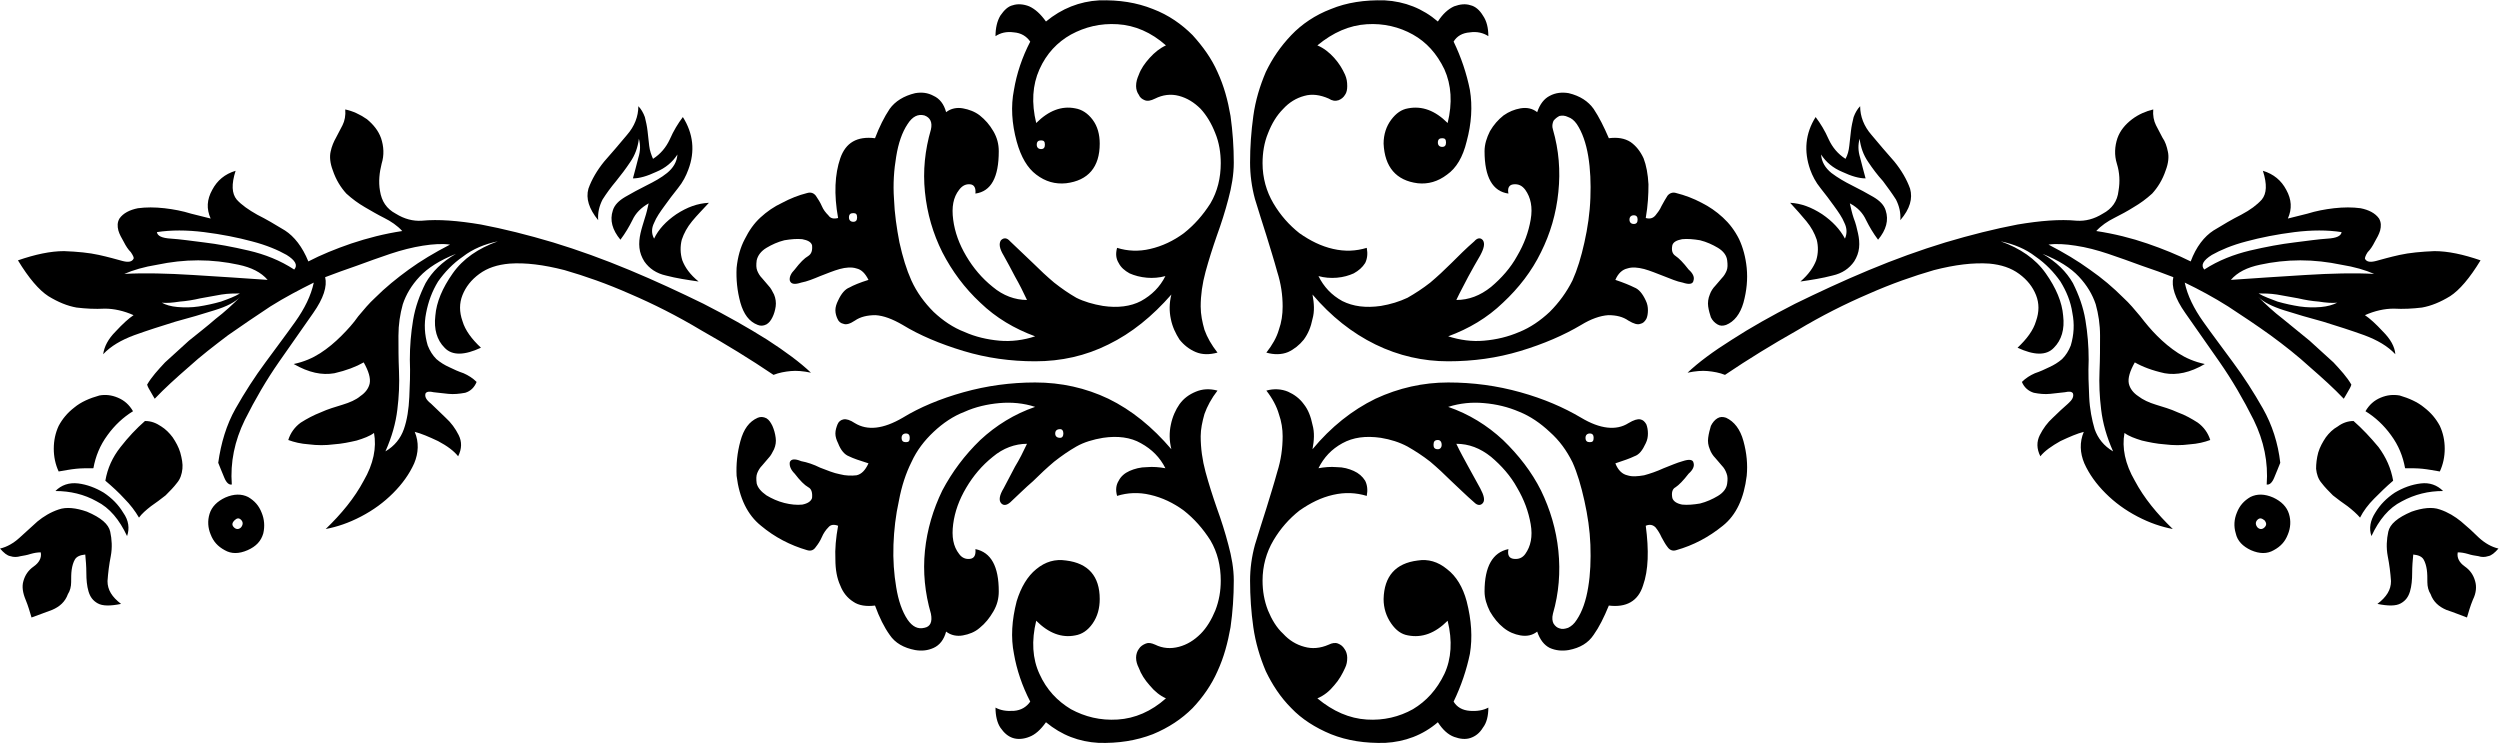 <?xml version="1.0" encoding="UTF-8" standalone="no"?>
<!DOCTYPE svg PUBLIC "-//W3C//DTD SVG 1.1//EN" "http://www.w3.org/Graphics/SVG/1.1/DTD/svg11.dtd">
<svg width="100%" height="100%" viewBox="0 0 806 240" version="1.1" xmlns="http://www.w3.org/2000/svg" xmlns:xlink="http://www.w3.org/1999/xlink" xml:space="preserve" xmlns:serif="http://www.serif.com/" style="fill-rule:evenodd;clip-rule:evenodd;stroke-linejoin:round;stroke-miterlimit:2;">
    <g transform="matrix(1,0,0,1,-187.05,-1155.01)">
        <g transform="matrix(4.167,0,0,4.167,0,0)">
            <path d="M124.976,308.661C123.38,309.208 121.952,310.089 120.734,311.223C119.517,312.399 118.551,313.7 117.795,315.128C117.081,316.598 116.619,318.152 116.451,319.79C116.283,321.427 116.451,323.065 116.913,324.661C117.039,325.291 116.871,325.669 116.409,325.753C115.905,325.879 115.485,325.669 115.107,325.123C114.687,324.493 114.394,323.653 114.226,322.604C114.057,321.596 113.973,320.504 114.015,319.328C114.057,318.194 114.184,317.061 114.436,315.926C114.645,314.792 114.981,313.785 115.401,312.945C115.821,312.021 116.409,311.265 117.123,310.593C117.837,309.921 118.635,309.375 119.517,309.04C120.356,308.661 121.281,308.452 122.205,308.368C123.128,308.284 124.094,308.368 124.976,308.661ZM115.275,311.055C115.275,311.307 115.191,311.391 114.981,311.391C114.771,311.391 114.645,311.307 114.645,311.055C114.645,310.845 114.771,310.719 114.981,310.719C115.191,310.719 115.275,310.845 115.275,311.055ZM127.16,310.719C127.16,310.929 127.076,311.055 126.908,311.055C126.655,311.055 126.53,310.929 126.53,310.719C126.53,310.509 126.655,310.383 126.908,310.383C127.076,310.383 127.16,310.509 127.16,310.719ZM111.202,294.005C111.202,294.215 111.118,294.341 110.908,294.341C110.698,294.341 110.572,294.215 110.572,294.005C110.572,293.753 110.698,293.669 110.908,293.669C111.118,293.669 111.202,293.753 111.202,294.005ZM124.976,303.202C124.094,303.496 123.128,303.622 122.205,303.538C121.281,303.454 120.356,303.244 119.517,302.866C118.635,302.53 117.837,301.984 117.123,301.313C116.409,300.599 115.821,299.801 115.401,298.877C115.023,298.036 114.729,297.07 114.478,295.937C114.268,294.845 114.099,293.711 114.057,292.578C113.973,291.401 114.057,290.31 114.226,289.301C114.394,288.252 114.687,287.412 115.107,286.782C115.485,286.194 115.905,285.984 116.409,286.11C116.871,286.278 117.039,286.656 116.913,287.202C116.451,288.798 116.283,290.394 116.451,292.031C116.619,293.711 117.081,295.265 117.795,296.693C118.551,298.163 119.517,299.464 120.734,300.599C121.952,301.774 123.38,302.614 124.976,303.202ZM125.732,288.378C125.732,288.587 125.648,288.714 125.438,288.714C125.228,288.714 125.102,288.587 125.102,288.378C125.102,288.126 125.228,288.042 125.438,288.042C125.648,288.042 125.732,288.126 125.732,288.378ZM156.43,311.601C156.43,311.811 156.304,311.937 156.136,311.937C155.884,311.937 155.8,311.811 155.8,311.601C155.8,311.349 155.884,311.223 156.136,311.223C156.304,311.223 156.43,311.349 156.43,311.601ZM166.887,325.123C166.677,325.459 166.467,325.627 166.215,325.753C165.963,325.837 165.752,325.879 165.543,325.795C165.375,325.753 165.207,325.627 165.081,325.417C164.997,325.249 164.955,324.997 165.039,324.661C165.501,323.065 165.627,321.427 165.459,319.79C165.291,318.152 164.829,316.598 164.115,315.128C163.401,313.7 162.393,312.399 161.175,311.223C159.958,310.089 158.53,309.208 156.934,308.661C157.858,308.368 158.781,308.284 159.706,308.368C160.672,308.452 161.553,308.661 162.435,309.04C163.275,309.375 164.073,309.921 164.787,310.593C165.543,311.265 166.089,312.021 166.551,312.945C166.929,313.785 167.223,314.792 167.474,315.926C167.727,317.061 167.895,318.194 167.937,319.328C167.979,320.504 167.937,321.596 167.769,322.604C167.601,323.653 167.307,324.493 166.887,325.123ZM168.188,311.055C168.188,311.307 168.104,311.391 167.895,311.391C167.685,311.391 167.559,311.307 167.559,311.055C167.559,310.845 167.685,310.719 167.895,310.719C168.104,310.719 168.188,310.845 168.188,311.055ZM166.887,286.782C167.307,287.412 167.601,288.252 167.769,289.26C167.937,290.268 167.979,291.359 167.937,292.493C167.895,293.669 167.727,294.803 167.474,295.937C167.223,297.07 166.929,298.036 166.551,298.877C166.089,299.801 165.501,300.599 164.787,301.313C164.073,301.984 163.275,302.53 162.435,302.866C161.553,303.244 160.672,303.454 159.706,303.538C158.781,303.622 157.858,303.496 156.934,303.202C158.53,302.614 159.958,301.774 161.175,300.599C162.393,299.464 163.401,298.163 164.115,296.693C164.829,295.265 165.291,293.711 165.459,292.031C165.627,290.394 165.501,288.798 165.039,287.202C164.955,286.95 164.997,286.74 165.081,286.53C165.207,286.362 165.375,286.236 165.543,286.152C165.752,286.11 165.963,286.11 166.215,286.236C166.467,286.32 166.677,286.488 166.887,286.782ZM156.766,288.21C156.766,288.42 156.682,288.545 156.472,288.545C156.262,288.545 156.136,288.42 156.136,288.21C156.136,287.958 156.262,287.874 156.472,287.874C156.682,287.874 156.766,287.958 156.766,288.21ZM171.59,294.173C171.59,294.383 171.506,294.509 171.296,294.509C171.086,294.509 170.96,294.383 170.96,294.173C170.96,293.963 171.086,293.837 171.296,293.837C171.506,293.837 171.59,293.963 171.59,294.173ZM140.346,322.1C140.346,321.176 140.178,320.252 139.926,319.328C139.674,318.362 139.38,317.438 139.044,316.514C138.708,315.548 138.414,314.625 138.162,313.7C137.911,312.776 137.785,311.853 137.785,310.929C137.785,310.383 137.911,309.795 138.078,309.208C138.288,308.619 138.625,307.989 139.086,307.401C138.457,307.233 137.911,307.275 137.406,307.486C136.903,307.695 136.482,307.989 136.147,308.452C135.853,308.871 135.601,309.417 135.475,310.047C135.349,310.635 135.349,311.265 135.517,311.937C134.047,310.215 132.451,308.913 130.646,308.031C128.881,307.191 126.992,306.772 124.976,306.772C123.086,306.772 121.239,307.023 119.433,307.528C117.627,308.031 116.031,308.703 114.729,309.501C113.217,310.383 112,310.509 111.034,309.921C110.656,309.669 110.362,309.585 110.151,309.627C109.942,309.669 109.774,309.795 109.69,310.005C109.606,310.215 109.522,310.467 109.522,310.719C109.522,310.971 109.606,311.223 109.732,311.475C109.942,312.021 110.236,312.357 110.572,312.483C110.908,312.651 111.412,312.818 112.083,313.029C111.832,313.574 111.538,313.869 111.16,313.953C110.782,313.995 110.32,313.995 109.858,313.869C109.396,313.785 108.892,313.574 108.346,313.365C107.842,313.113 107.338,312.945 106.876,312.86C106.373,312.651 106.078,312.692 105.994,312.945C105.952,313.239 106.078,313.532 106.373,313.827C106.792,314.372 107.128,314.708 107.422,314.876C107.674,315.002 107.758,315.296 107.716,315.716C107.632,315.968 107.38,316.137 106.96,316.221C106.541,316.263 106.078,316.221 105.575,316.095C105.07,315.968 104.608,315.758 104.189,315.507C103.769,315.212 103.517,314.918 103.433,314.583C103.391,314.247 103.391,313.995 103.475,313.785C103.559,313.574 103.685,313.365 103.853,313.197C104.021,312.987 104.189,312.818 104.356,312.609C104.524,312.441 104.65,312.189 104.777,311.937C104.903,311.643 104.945,311.349 104.903,311.055C104.861,310.719 104.777,310.425 104.65,310.131C104.524,309.879 104.398,309.669 104.189,309.543C103.937,309.417 103.727,309.417 103.517,309.501C102.845,309.795 102.425,310.383 102.173,311.307C101.921,312.231 101.837,313.113 101.879,313.995C102.089,315.716 102.719,317.019 103.769,317.858C104.819,318.74 106.036,319.37 107.338,319.748C107.632,319.832 107.842,319.748 108.01,319.496C108.178,319.286 108.346,319.034 108.472,318.74C108.598,318.446 108.766,318.194 108.976,317.984C109.144,317.774 109.396,317.732 109.732,317.858C109.564,318.782 109.48,319.664 109.522,320.462C109.522,321.26 109.648,321.932 109.9,322.478C110.109,323.023 110.446,323.443 110.908,323.737C111.328,324.032 111.916,324.116 112.588,324.032C112.923,324.956 113.301,325.711 113.722,326.299C114.142,326.929 114.813,327.307 115.695,327.475C116.199,327.559 116.661,327.517 117.123,327.307C117.585,327.097 117.921,326.677 118.089,326.047C118.467,326.341 118.929,326.425 119.391,326.341C119.853,326.257 120.314,326.089 120.693,325.753C121.112,325.417 121.449,324.997 121.742,324.493C122.037,323.99 122.163,323.485 122.163,322.939C122.163,321.008 121.574,319.916 120.356,319.664C120.398,320.126 120.272,320.378 119.937,320.42C119.601,320.462 119.307,320.336 119.097,320.042C118.635,319.454 118.509,318.698 118.635,317.732C118.761,316.766 119.097,315.842 119.643,314.918C120.188,313.995 120.86,313.197 121.7,312.525C122.498,311.853 123.422,311.517 124.347,311.517C124.052,312.146 123.758,312.734 123.422,313.281C123.128,313.827 122.834,314.414 122.54,314.96C122.205,315.507 122.163,315.884 122.331,316.095C122.498,316.305 122.75,316.305 123.044,316.052C123.632,315.507 124.22,314.918 124.808,314.414C125.354,313.869 125.9,313.365 126.446,312.902C127.034,312.441 127.58,312.063 128.167,311.727C128.755,311.391 129.468,311.181 130.226,311.055C131.359,310.887 132.367,311.013 133.165,311.475C134.005,311.937 134.635,312.567 135.055,313.407C134.593,313.323 134.089,313.281 133.626,313.323C133.123,313.323 132.661,313.449 132.283,313.616C131.905,313.785 131.611,314.037 131.443,314.372C131.233,314.708 131.191,315.086 131.317,315.548C132.115,315.296 132.998,315.254 133.879,315.465C134.803,315.674 135.685,316.095 136.482,316.682C137.28,317.312 137.953,318.068 138.541,318.992C139.086,319.916 139.338,320.966 139.338,322.1C139.338,322.897 139.212,323.653 138.918,324.409C138.625,325.123 138.246,325.753 137.785,326.215C137.28,326.719 136.734,327.055 136.105,327.223C135.475,327.391 134.845,327.349 134.257,327.055C133.963,326.929 133.753,326.887 133.543,326.971C133.333,327.055 133.123,327.181 132.998,327.391C132.871,327.559 132.787,327.811 132.787,328.063C132.787,328.356 132.871,328.608 132.998,328.861C133.165,329.322 133.459,329.785 133.837,330.205C134.215,330.667 134.635,331.003 135.097,331.212C133.963,332.22 132.703,332.767 131.359,332.851C130.016,332.934 128.839,332.641 127.748,332.052C126.698,331.422 125.857,330.541 125.312,329.322C124.766,328.147 124.682,326.761 125.06,325.207C126.026,326.173 127.034,326.551 128.082,326.341C128.587,326.257 129.05,325.963 129.427,325.417C129.804,324.872 129.974,324.241 129.974,323.527C129.974,321.764 129.091,320.755 127.37,320.546C126.53,320.42 125.773,320.629 125.06,321.218C124.388,321.764 123.884,322.604 123.548,323.695C123.17,325.165 123.086,326.509 123.338,327.769C123.548,328.987 123.968,330.247 124.598,331.464C124.304,331.885 123.884,332.136 123.338,332.178C122.75,332.22 122.289,332.136 121.91,331.927C121.91,332.556 122.037,333.102 122.289,333.48C122.582,333.9 122.876,334.152 123.254,334.278C123.632,334.404 124.094,334.362 124.514,334.194C124.976,334.026 125.396,333.648 125.815,333.06C127.034,334.068 128.378,334.572 129.89,334.656C131.401,334.698 132.787,334.488 134.089,333.984C135.307,333.48 136.315,332.809 137.155,331.969C137.953,331.129 138.625,330.162 139.086,329.113C139.59,328.021 139.884,326.887 140.094,325.711C140.262,324.535 140.346,323.317 140.346,322.1ZM140.346,289.764C140.346,288.545 140.262,287.37 140.094,286.152C139.884,284.935 139.59,283.842 139.086,282.75C138.625,281.701 137.953,280.776 137.155,279.895C136.315,279.055 135.307,278.341 134.089,277.879C132.829,277.375 131.485,277.166 129.932,277.207C128.42,277.291 127.034,277.837 125.815,278.845C125.396,278.257 124.976,277.879 124.514,277.669C124.094,277.501 123.632,277.459 123.254,277.585C122.876,277.669 122.582,277.963 122.289,278.383C122.037,278.803 121.91,279.349 121.91,279.979C122.289,279.727 122.75,279.601 123.338,279.685C123.884,279.727 124.304,279.979 124.598,280.399C123.968,281.617 123.548,282.876 123.338,284.137C123.086,285.396 123.17,286.74 123.548,288.126C123.884,289.343 124.388,290.183 125.06,290.688C125.773,291.233 126.53,291.443 127.37,291.359C129.091,291.149 129.974,290.1 129.974,288.294C129.974,287.58 129.804,286.95 129.427,286.446C129.05,285.942 128.587,285.648 128.082,285.564C127.034,285.354 126.026,285.732 125.06,286.698C124.682,285.144 124.766,283.758 125.312,282.541C125.857,281.323 126.698,280.441 127.748,279.853C128.839,279.265 130.016,278.971 131.359,279.055C132.703,279.139 133.963,279.685 135.097,280.692C134.635,280.903 134.215,281.239 133.837,281.659C133.459,282.079 133.165,282.499 132.998,282.96C132.871,283.255 132.787,283.506 132.787,283.842C132.787,284.095 132.871,284.346 132.998,284.514C133.081,284.725 133.249,284.851 133.459,284.935C133.668,285.019 133.921,284.977 134.257,284.809C134.845,284.514 135.475,284.43 136.105,284.598C136.734,284.767 137.28,285.102 137.785,285.606C138.246,286.11 138.625,286.74 138.918,287.496C139.212,288.21 139.338,289.008 139.338,289.806C139.338,290.939 139.086,291.989 138.541,292.913C137.953,293.837 137.28,294.593 136.482,295.223C135.685,295.811 134.803,296.23 133.879,296.44C132.998,296.651 132.115,296.609 131.317,296.356C131.191,296.819 131.233,297.196 131.443,297.533C131.611,297.868 131.905,298.121 132.283,298.331C132.661,298.499 133.123,298.625 133.626,298.667C134.089,298.708 134.593,298.667 135.055,298.541C134.635,299.38 134.005,300.01 133.165,300.473C132.367,300.892 131.359,301.018 130.226,300.85C129.468,300.724 128.755,300.515 128.167,300.22C127.58,299.884 127.034,299.506 126.446,299.044C125.9,298.583 125.354,298.079 124.808,297.533C124.22,296.987 123.632,296.398 123.044,295.853C122.792,295.559 122.54,295.559 122.331,295.769C122.163,296.021 122.205,296.398 122.54,296.945C122.834,297.449 123.128,298.036 123.422,298.583C123.758,299.17 124.052,299.759 124.347,300.389C123.422,300.389 122.498,300.052 121.7,299.38C120.86,298.708 120.188,297.91 119.643,296.987C119.097,296.063 118.761,295.139 118.635,294.173C118.509,293.207 118.635,292.451 119.097,291.864C119.349,291.527 119.643,291.401 119.979,291.443C120.272,291.485 120.398,291.737 120.356,292.157C121.574,291.989 122.163,290.897 122.163,288.882C122.163,288.336 122.037,287.832 121.742,287.328C121.449,286.824 121.112,286.446 120.693,286.11C120.314,285.816 119.853,285.648 119.391,285.564C118.929,285.48 118.467,285.564 118.089,285.858C117.921,285.228 117.585,284.809 117.123,284.598C116.661,284.346 116.199,284.304 115.695,284.388C114.813,284.598 114.142,285.019 113.722,285.606C113.301,286.236 112.923,286.992 112.588,287.874C111.202,287.706 110.32,288.21 109.9,289.428C109.48,290.646 109.396,292.199 109.732,294.047C109.396,294.131 109.144,294.089 108.976,293.837C108.766,293.627 108.598,293.417 108.472,293.123C108.346,292.829 108.178,292.578 108.01,292.325C107.842,292.115 107.632,292.031 107.338,292.115C106.667,292.283 106.036,292.535 105.406,292.871C104.777,293.165 104.23,293.543 103.727,294.005C103.223,294.467 102.845,295.013 102.509,295.686C102.173,296.314 101.963,297.07 101.879,297.91C101.837,298.792 101.921,299.675 102.173,300.599C102.425,301.48 102.845,302.068 103.517,302.32C103.727,302.404 103.937,302.404 104.189,302.278C104.398,302.152 104.524,301.984 104.65,301.732C104.777,301.48 104.861,301.186 104.903,300.892C104.945,300.599 104.903,300.262 104.777,299.968C104.65,299.717 104.524,299.464 104.356,299.296C104.189,299.086 104.021,298.919 103.853,298.708C103.685,298.541 103.559,298.331 103.475,298.121C103.391,297.91 103.391,297.659 103.433,297.323C103.517,296.945 103.769,296.609 104.189,296.356C104.608,296.105 105.07,295.895 105.575,295.769C106.078,295.686 106.541,295.643 106.96,295.686C107.38,295.769 107.632,295.895 107.716,296.147C107.758,296.567 107.674,296.819 107.422,296.987C107.128,297.154 106.792,297.491 106.373,298.036C106.078,298.331 105.952,298.625 105.994,298.877C106.078,299.17 106.373,299.212 106.876,299.044C107.338,298.961 107.842,298.75 108.346,298.541C108.892,298.331 109.396,298.121 109.858,297.994C110.32,297.868 110.782,297.827 111.16,297.952C111.538,298.036 111.832,298.331 112.083,298.835C111.412,299.044 110.908,299.254 110.614,299.422C110.278,299.548 109.984,299.884 109.732,300.431C109.606,300.683 109.522,300.934 109.522,301.186C109.522,301.438 109.606,301.69 109.69,301.858C109.774,302.068 109.942,302.194 110.151,302.236C110.362,302.32 110.656,302.236 111.034,301.984C111.454,301.69 112,301.564 112.63,301.564C113.259,301.606 113.931,301.858 114.729,302.32C116.031,303.118 117.627,303.79 119.433,304.336C121.239,304.882 123.086,305.134 124.976,305.134C126.992,305.134 128.881,304.714 130.646,303.832C132.451,302.95 134.047,301.648 135.517,299.968C135.349,300.641 135.349,301.271 135.475,301.858C135.601,302.488 135.853,302.992 136.147,303.454C136.482,303.874 136.903,304.209 137.406,304.42C137.911,304.63 138.457,304.63 139.086,304.462C138.625,303.874 138.288,303.286 138.078,302.698C137.911,302.11 137.785,301.522 137.785,300.892C137.785,300.01 137.911,299.128 138.162,298.205C138.414,297.281 138.708,296.356 139.044,295.391C139.38,294.467 139.674,293.543 139.926,292.578C140.178,291.653 140.346,290.688 140.346,289.764ZM180.031,313.995C180.115,313.113 180.031,312.231 179.779,311.307C179.527,310.383 179.065,309.795 178.435,309.501C178.183,309.417 177.974,309.417 177.764,309.543C177.553,309.669 177.385,309.879 177.259,310.131C177.175,310.425 177.092,310.719 177.05,311.055C177.008,311.349 177.05,311.643 177.175,311.937C177.259,312.189 177.427,312.441 177.595,312.609C177.764,312.818 177.932,312.987 178.099,313.197C178.267,313.365 178.393,313.574 178.478,313.827C178.562,314.037 178.562,314.289 178.52,314.583C178.478,314.96 178.225,315.296 177.806,315.548C177.385,315.8 176.924,316.01 176.419,316.137C175.916,316.221 175.454,316.263 175.034,316.221C174.614,316.137 174.362,315.968 174.278,315.716C174.194,315.296 174.278,315.002 174.53,314.876C174.782,314.708 175.118,314.372 175.538,313.827C175.874,313.532 176,313.239 175.916,312.987C175.874,312.734 175.58,312.692 175.076,312.86C174.614,312.987 174.152,313.197 173.605,313.407C173.06,313.658 172.556,313.827 172.094,313.953C171.59,314.037 171.17,314.079 170.792,313.953C170.414,313.869 170.079,313.574 169.869,313.029C170.498,312.818 171.002,312.651 171.338,312.483C171.716,312.357 171.968,312.021 172.22,311.475C172.346,311.223 172.388,310.971 172.388,310.719C172.388,310.467 172.346,310.215 172.262,310.005C172.136,309.795 172.01,309.669 171.8,309.627C171.59,309.585 171.296,309.669 170.876,309.921C169.953,310.509 168.692,310.383 167.223,309.501C165.878,308.703 164.325,308.031 162.519,307.528C160.713,307.023 158.866,306.772 156.934,306.772C155.002,306.772 153.112,307.191 151.307,308.031C149.501,308.913 147.863,310.215 146.436,311.937C146.562,311.265 146.604,310.635 146.436,310.047C146.31,309.417 146.099,308.871 145.764,308.452C145.427,307.989 145.008,307.695 144.545,307.486C144.042,307.275 143.454,307.233 142.866,307.401C143.328,307.989 143.664,308.619 143.832,309.208C144.042,309.795 144.126,310.383 144.126,310.929C144.126,311.853 144,312.776 143.706,313.7C143.454,314.625 143.16,315.548 142.866,316.514C142.572,317.438 142.277,318.362 141.984,319.328C141.732,320.252 141.606,321.176 141.606,322.1C141.606,323.317 141.69,324.535 141.858,325.711C142.026,326.887 142.361,328.021 142.824,329.113C143.328,330.162 143.958,331.129 144.798,331.969C145.596,332.809 146.646,333.48 147.863,333.984C149.123,334.488 150.509,334.698 152.063,334.656C153.575,334.572 154.96,334.068 156.136,333.06C156.514,333.648 156.934,334.026 157.396,334.194C157.858,334.362 158.278,334.404 158.656,334.278C159.034,334.152 159.37,333.9 159.621,333.48C159.916,333.102 160.042,332.556 160.042,331.927C159.664,332.136 159.16,332.22 158.614,332.178C158.025,332.136 157.606,331.885 157.354,331.464C157.941,330.247 158.362,328.987 158.614,327.769C158.824,326.509 158.739,325.165 158.362,323.695C158.067,322.604 157.564,321.764 156.85,321.218C156.136,320.629 155.38,320.42 154.582,320.546C152.86,320.755 151.979,321.764 151.937,323.527C151.937,324.241 152.146,324.872 152.524,325.417C152.902,325.963 153.322,326.257 153.826,326.341C154.918,326.551 155.926,326.173 156.892,325.207C157.271,326.761 157.186,328.147 156.64,329.322C156.052,330.541 155.254,331.422 154.205,332.052C153.154,332.641 151.937,332.934 150.635,332.851C149.291,332.767 148.031,332.22 146.813,331.212C147.317,331.003 147.737,330.667 148.115,330.205C148.493,329.785 148.745,329.322 148.955,328.861C149.081,328.608 149.123,328.356 149.123,328.063C149.123,327.811 149.039,327.559 148.913,327.391C148.787,327.181 148.619,327.055 148.409,326.971C148.199,326.887 147.947,326.929 147.695,327.055C147.023,327.349 146.394,327.391 145.806,327.223C145.175,327.055 144.629,326.719 144.168,326.215C143.664,325.753 143.286,325.123 142.992,324.409C142.698,323.653 142.572,322.897 142.572,322.1C142.572,320.966 142.866,319.916 143.412,318.992C143.958,318.068 144.629,317.312 145.427,316.682C146.267,316.095 147.107,315.674 148.031,315.465C148.955,315.254 149.795,315.296 150.635,315.548C150.719,315.086 150.677,314.708 150.509,314.372C150.299,314.037 150.005,313.785 149.627,313.616C149.249,313.449 148.829,313.323 148.325,313.323C147.821,313.281 147.359,313.323 146.897,313.407C147.317,312.567 147.905,311.937 148.745,311.475C149.585,311.013 150.551,310.887 151.727,311.055C152.482,311.181 153.154,311.391 153.784,311.727C154.373,312.063 154.96,312.441 155.548,312.902C156.094,313.365 156.64,313.869 157.186,314.414C157.732,314.918 158.32,315.507 158.95,316.052C159.202,316.305 159.454,316.305 159.621,316.095C159.79,315.884 159.706,315.507 159.412,314.96C159.118,314.414 158.781,313.827 158.488,313.281C158.194,312.734 157.858,312.146 157.564,311.517C158.53,311.517 159.412,311.853 160.251,312.525C161.049,313.197 161.763,313.995 162.268,314.918C162.813,315.842 163.149,316.766 163.317,317.732C163.485,318.698 163.317,319.454 162.897,320.042C162.687,320.336 162.393,320.462 162.016,320.42C161.637,320.378 161.512,320.126 161.595,319.664C160.377,319.916 159.748,321.008 159.748,322.939C159.748,323.485 159.916,323.99 160.167,324.493C160.462,324.997 160.797,325.417 161.218,325.753C161.637,326.089 162.058,326.257 162.519,326.341C163.023,326.425 163.443,326.341 163.821,326.047C164.031,326.677 164.367,327.097 164.787,327.307C165.249,327.517 165.752,327.559 166.257,327.475C167.139,327.307 167.769,326.929 168.188,326.299C168.608,325.711 168.986,324.956 169.364,324.032C170.708,324.199 171.632,323.695 172.01,322.478C172.43,321.302 172.472,319.748 172.22,317.858C172.514,317.732 172.766,317.774 172.977,317.984C173.144,318.194 173.312,318.446 173.438,318.74C173.605,319.034 173.731,319.286 173.9,319.496C174.068,319.748 174.32,319.832 174.572,319.748C175.916,319.37 177.092,318.74 178.183,317.858C179.233,317.019 179.821,315.716 180.031,313.995ZM180.031,297.91C179.947,297.07 179.737,296.314 179.443,295.686C179.107,295.013 178.688,294.467 178.183,294.005C177.68,293.543 177.134,293.165 176.545,292.871C175.916,292.535 175.243,292.283 174.572,292.115C174.32,292.031 174.068,292.115 173.9,292.325C173.731,292.578 173.605,292.829 173.438,293.123C173.312,293.417 173.144,293.627 172.977,293.837C172.766,294.089 172.514,294.131 172.22,294.047C172.388,293.081 172.43,292.241 172.43,291.443C172.388,290.646 172.262,289.974 172.052,289.428C171.8,288.882 171.464,288.461 171.044,288.168C170.582,287.874 170.037,287.79 169.364,287.874C168.986,286.992 168.608,286.236 168.188,285.606C167.769,285.019 167.139,284.598 166.257,284.388C165.752,284.304 165.249,284.346 164.787,284.598C164.367,284.809 164.031,285.228 163.821,285.858C163.443,285.564 163.023,285.48 162.519,285.564C162.058,285.648 161.637,285.816 161.218,286.11C160.797,286.446 160.462,286.824 160.167,287.328C159.916,287.832 159.748,288.336 159.748,288.882C159.748,290.897 160.377,291.989 161.595,292.157C161.512,291.737 161.637,291.485 161.974,291.443C162.352,291.401 162.645,291.527 162.897,291.864C163.317,292.451 163.485,293.207 163.317,294.173C163.149,295.139 162.813,296.063 162.268,296.987C161.763,297.91 161.049,298.708 160.251,299.38C159.412,300.052 158.53,300.389 157.564,300.389C157.858,299.759 158.194,299.17 158.488,298.583C158.781,298.036 159.118,297.449 159.412,296.945C159.706,296.398 159.79,296.021 159.621,295.769C159.454,295.559 159.202,295.559 158.95,295.853C158.32,296.398 157.732,296.987 157.186,297.533C156.64,298.079 156.094,298.583 155.548,299.044C154.96,299.506 154.373,299.884 153.784,300.22C153.154,300.515 152.482,300.724 151.727,300.85C150.551,301.018 149.585,300.892 148.745,300.473C147.905,300.01 147.317,299.38 146.897,298.541C147.359,298.667 147.821,298.708 148.325,298.667C148.829,298.625 149.249,298.499 149.627,298.331C150.005,298.121 150.299,297.868 150.509,297.533C150.677,297.196 150.719,296.819 150.635,296.356C149.795,296.609 148.955,296.651 148.031,296.44C147.107,296.23 146.267,295.811 145.427,295.223C144.629,294.593 143.958,293.837 143.412,292.913C142.866,291.989 142.572,290.939 142.572,289.806C142.572,289.008 142.698,288.21 142.992,287.496C143.286,286.74 143.664,286.11 144.168,285.606C144.629,285.102 145.175,284.767 145.806,284.598C146.394,284.43 147.023,284.514 147.695,284.809C147.947,284.977 148.199,285.019 148.451,284.935C148.661,284.851 148.829,284.725 148.955,284.514C149.081,284.346 149.123,284.095 149.123,283.842C149.123,283.506 149.081,283.255 148.955,282.96C148.745,282.499 148.493,282.079 148.115,281.659C147.737,281.239 147.317,280.903 146.813,280.692C148.031,279.685 149.291,279.139 150.635,279.055C151.937,278.971 153.154,279.265 154.205,279.853C155.254,280.441 156.052,281.323 156.64,282.541C157.186,283.758 157.271,285.144 156.892,286.698C155.926,285.732 154.918,285.354 153.826,285.564C153.322,285.648 152.902,285.942 152.524,286.446C152.146,286.95 151.937,287.58 151.937,288.294C152.021,290.1 152.902,291.149 154.582,291.359C155.38,291.443 156.136,291.233 156.85,290.688C157.564,290.183 158.067,289.343 158.362,288.126C158.739,286.74 158.824,285.396 158.614,284.137C158.362,282.876 157.941,281.617 157.354,280.399C157.606,279.979 158.025,279.727 158.614,279.685C159.16,279.601 159.664,279.727 160.042,279.979C160.042,279.349 159.916,278.803 159.621,278.383C159.37,277.963 159.034,277.669 158.656,277.585C158.278,277.459 157.858,277.501 157.396,277.669C156.934,277.879 156.514,278.257 156.136,278.845C154.96,277.837 153.575,277.291 152.021,277.207C150.467,277.166 149.081,277.375 147.863,277.879C146.646,278.341 145.596,279.055 144.798,279.895C143.958,280.776 143.328,281.701 142.824,282.75C142.361,283.842 142.026,284.935 141.858,286.152C141.69,287.37 141.606,288.545 141.606,289.764C141.606,290.688 141.732,291.653 141.984,292.578C142.277,293.543 142.572,294.467 142.866,295.391C143.16,296.356 143.454,297.281 143.706,298.205C144,299.128 144.126,300.01 144.126,300.892C144.126,301.522 144.042,302.11 143.832,302.698C143.664,303.286 143.328,303.874 142.866,304.462C143.454,304.63 144.042,304.63 144.545,304.42C145.008,304.209 145.427,303.874 145.764,303.454C146.099,302.992 146.31,302.488 146.436,301.858C146.604,301.271 146.562,300.641 146.436,299.968C147.863,301.648 149.501,302.95 151.307,303.832C153.112,304.714 155.002,305.134 156.934,305.134C158.866,305.134 160.713,304.882 162.519,304.336C164.325,303.79 165.878,303.118 167.223,302.32C167.979,301.858 168.692,301.606 169.323,301.564C169.953,301.564 170.456,301.69 170.876,301.984C171.296,302.236 171.59,302.32 171.8,302.236C172.01,302.194 172.136,302.068 172.262,301.858C172.346,301.69 172.388,301.438 172.388,301.186C172.388,300.934 172.346,300.683 172.22,300.431C171.968,299.884 171.674,299.548 171.338,299.422C171.002,299.254 170.498,299.044 169.869,298.835C170.079,298.331 170.414,298.036 170.792,297.952C171.17,297.827 171.59,297.868 172.094,297.994C172.556,298.121 173.06,298.331 173.605,298.541C174.152,298.75 174.614,298.961 175.076,299.044C175.58,299.212 175.874,299.17 175.916,298.877C176,298.625 175.874,298.331 175.538,298.036C175.118,297.491 174.782,297.154 174.53,296.987C174.278,296.819 174.194,296.567 174.278,296.147C174.362,295.895 174.614,295.769 175.034,295.686C175.454,295.643 175.916,295.686 176.419,295.769C176.924,295.895 177.385,296.105 177.806,296.356C178.225,296.609 178.478,296.945 178.52,297.323C178.562,297.659 178.562,297.91 178.478,298.121C178.393,298.331 178.267,298.541 178.099,298.708C177.932,298.919 177.764,299.086 177.595,299.296C177.427,299.464 177.259,299.717 177.175,299.968C177.05,300.262 177.008,300.599 177.05,300.892C177.092,301.186 177.175,301.48 177.259,301.732C177.385,301.984 177.553,302.152 177.764,302.278C177.974,302.404 178.183,302.404 178.435,302.32C179.065,302.068 179.527,301.48 179.779,300.599C180.031,299.675 180.115,298.792 180.031,297.91Z" style="fill-rule:nonzero;"/>
        </g>
        <g transform="matrix(4.167,0,0,4.167,0,0)">
            <path d="M80.167,296.819C79.076,297.449 78.319,298.205 77.815,299.086C77.354,300.01 77.018,300.934 76.85,301.942C76.682,302.95 76.598,303.958 76.598,305.007C76.64,306.058 76.598,307.023 76.556,307.905C76.514,308.829 76.387,309.669 76.136,310.383C75.884,311.097 75.422,311.685 74.708,312.104C75.212,310.971 75.505,309.921 75.631,308.871C75.758,307.863 75.8,306.855 75.758,305.889C75.716,304.923 75.716,304.042 75.716,303.16C75.716,302.278 75.842,301.48 76.052,300.724C76.303,299.968 76.724,299.254 77.354,298.583C77.983,297.91 78.908,297.323 80.167,296.819ZM63.033,317.438C63.202,317.27 63.37,317.228 63.537,317.396C63.705,317.564 63.705,317.774 63.537,317.984C63.37,318.152 63.16,318.152 62.991,317.984C62.823,317.816 62.823,317.648 63.033,317.438ZM57.028,295.139C58.12,294.971 59.338,294.971 60.681,295.139C62.025,295.307 63.286,295.559 64.377,295.853C65.511,296.147 66.393,296.525 67.064,296.903C67.736,297.323 67.947,297.701 67.652,298.036C66.561,297.323 65.385,296.861 64.126,296.567C62.865,296.272 61.732,296.063 60.681,295.937C59.674,295.811 58.792,295.686 58.12,295.643C57.406,295.601 57.07,295.433 57.028,295.139ZM57.406,300.599C57.784,300.641 58.246,300.599 58.792,300.515C59.338,300.473 59.841,300.389 60.388,300.262C60.934,300.178 61.48,300.052 62.025,299.968C62.572,299.884 63.033,299.884 63.453,299.884C63.033,300.136 62.572,300.304 61.983,300.515C61.396,300.683 60.807,300.808 60.262,300.892C59.716,300.976 59.169,300.976 58.624,300.934C58.12,300.892 57.7,300.766 57.406,300.599ZM54.508,298.373C55.18,298.079 56.02,297.827 57.07,297.659C58.078,297.449 59.127,297.323 60.22,297.323C61.312,297.323 62.361,297.449 63.328,297.659C64.335,297.868 65.091,298.247 65.595,298.835C63.789,298.708 61.899,298.583 59.841,298.457C57.826,298.331 56.02,298.289 54.508,298.373ZM94.277,285.396C94.277,286.194 93.983,286.95 93.396,287.622C92.807,288.336 92.22,289.008 91.632,289.68C91.086,290.352 90.666,291.066 90.414,291.78C90.204,292.535 90.456,293.333 91.169,294.215C91.127,293.627 91.253,293.123 91.506,292.62C91.8,292.157 92.135,291.695 92.556,291.191C92.933,290.729 93.312,290.226 93.647,289.722C94.025,289.176 94.235,288.587 94.319,287.916C94.445,288.378 94.445,288.84 94.277,289.385C94.151,289.932 93.983,290.478 93.858,290.982C94.361,290.982 94.949,290.813 95.663,290.478C96.377,290.183 96.923,289.722 97.301,289.134C97.259,289.722 96.965,290.183 96.503,290.562C96.041,290.939 95.496,291.233 94.907,291.527C94.319,291.822 93.774,292.115 93.27,292.409C92.766,292.704 92.43,293.039 92.304,293.459C92.051,294.215 92.262,294.971 92.891,295.727C93.27,295.223 93.564,294.719 93.816,294.215C94.067,293.669 94.487,293.249 95.075,292.913C94.991,293.291 94.907,293.669 94.781,294.047C94.656,294.467 94.53,294.845 94.445,295.223C94.361,295.601 94.319,295.979 94.361,296.356C94.403,296.735 94.53,297.07 94.74,297.407C95.117,297.952 95.663,298.331 96.419,298.499C97.217,298.708 98.057,298.835 98.939,298.961C98.267,298.415 97.889,297.868 97.679,297.323C97.511,296.777 97.511,296.23 97.637,295.727C97.805,295.223 98.057,294.761 98.435,294.299C98.813,293.837 99.275,293.375 99.737,292.871C98.855,292.913 98.057,293.207 97.217,293.753C96.419,294.299 95.831,294.929 95.496,295.643C95.285,295.265 95.285,294.845 95.496,294.425C95.663,294.005 95.957,293.585 96.293,293.123C96.629,292.662 96.965,292.199 97.343,291.737C97.721,291.275 97.973,290.771 98.141,290.31C98.687,288.882 98.519,287.496 97.721,286.236C97.343,286.74 97.007,287.286 96.713,287.958C96.419,288.587 95.999,289.092 95.412,289.47C95.285,289.176 95.159,288.84 95.117,288.461C95.075,288.084 95.033,287.706 94.991,287.328C94.949,286.95 94.865,286.572 94.781,286.236C94.656,285.9 94.487,285.606 94.277,285.396ZM46.277,297.323C47.117,298.708 47.915,299.633 48.629,300.094C49.385,300.557 50.099,300.85 50.813,300.976C51.527,301.06 52.241,301.102 52.997,301.06C53.71,301.06 54.466,301.229 55.222,301.564C54.844,301.816 54.382,302.236 53.837,302.824C53.249,303.412 52.954,304 52.87,304.588C53.459,303.958 54.256,303.496 55.264,303.118C56.314,302.74 57.364,302.404 58.456,302.068C59.548,301.774 60.556,301.48 61.48,301.186C62.446,300.892 63.075,300.557 63.495,300.136C62.907,300.724 62.277,301.313 61.563,301.858C60.892,302.446 60.178,302.992 59.506,303.538C58.876,304.125 58.246,304.672 57.658,305.218C57.112,305.805 56.608,306.352 56.272,306.939C56.314,307.107 56.44,307.317 56.566,307.528C56.692,307.737 56.776,307.905 56.86,308.031C57.616,307.233 58.498,306.436 59.464,305.596C60.43,304.714 61.48,303.916 62.53,303.118C63.621,302.362 64.713,301.606 65.805,300.892C66.939,300.178 68.073,299.59 69.165,299.044C68.955,300.052 68.451,301.06 67.736,302.068C67.022,303.076 66.225,304.125 65.427,305.218C64.587,306.352 63.831,307.528 63.117,308.787C62.404,310.047 61.983,311.475 61.773,312.987C61.899,313.323 62.067,313.7 62.235,314.121C62.404,314.541 62.613,314.708 62.823,314.667C62.697,312.945 63.033,311.307 63.831,309.669C64.629,308.073 65.511,306.562 66.477,305.176C67.485,303.748 68.367,302.488 69.123,301.396C69.92,300.262 70.214,299.338 70.046,298.625C70.802,298.331 71.642,298.036 72.482,297.743C73.364,297.407 74.246,297.112 75.086,296.819C75.968,296.525 76.808,296.314 77.606,296.188C78.403,296.063 79.117,296.021 79.706,296.105C78.487,296.735 77.438,297.365 76.514,298.036C75.589,298.708 74.708,299.422 73.91,300.22C73.448,300.641 73.028,301.144 72.608,301.648C72.23,302.194 71.768,302.698 71.306,303.16C70.802,303.664 70.257,304.125 69.668,304.504C69.081,304.882 68.409,305.176 67.611,305.344C68.787,306.016 69.794,306.226 70.76,306.058C71.684,305.847 72.44,305.554 73.028,305.218C73.406,305.889 73.574,306.436 73.49,306.855C73.406,307.233 73.154,307.57 72.776,307.821C72.44,308.115 71.937,308.326 71.39,308.493C70.844,308.661 70.257,308.829 69.71,309.082C69.165,309.292 68.618,309.585 68.157,309.879C67.694,310.215 67.359,310.677 67.191,311.223C67.652,311.391 68.157,311.517 68.787,311.559C69.416,311.643 70.088,311.643 70.718,311.559C71.348,311.517 71.937,311.391 72.482,311.265C73.028,311.097 73.49,310.929 73.826,310.677C74.036,311.811 73.784,313.071 73.028,314.372C72.314,315.716 71.306,316.935 70.088,318.11C70.97,317.942 71.853,317.648 72.818,317.145C73.784,316.64 74.582,316.052 75.296,315.339C76.01,314.625 76.556,313.869 76.934,313.029C77.27,312.231 77.312,311.391 76.976,310.593C77.48,310.719 78.068,310.971 78.781,311.307C79.495,311.685 79.999,312.063 80.335,312.483C80.629,311.895 80.629,311.349 80.377,310.845C80.125,310.341 79.79,309.879 79.369,309.501C78.95,309.082 78.571,308.745 78.236,308.41C77.857,308.115 77.731,307.863 77.815,307.612C77.899,307.486 78.11,307.443 78.445,307.528C78.781,307.57 79.159,307.612 79.579,307.653C79.999,307.695 80.419,307.653 80.881,307.57C81.301,307.443 81.595,307.149 81.763,306.73C81.469,306.436 81.133,306.226 80.755,306.058C80.377,305.932 79.999,305.763 79.664,305.596C79.285,305.428 78.95,305.218 78.655,304.965C78.361,304.672 78.152,304.336 77.983,303.916C77.731,303.076 77.689,302.236 77.857,301.396C78.025,300.515 78.319,299.717 78.781,298.961C79.285,298.247 79.916,297.575 80.713,297.028C81.469,296.44 82.393,296.063 83.4,295.853C81.889,296.398 80.713,297.196 79.916,298.331C79.117,299.464 78.655,300.557 78.571,301.606C78.445,302.656 78.697,303.496 79.285,304.083C79.874,304.714 80.839,304.672 82.099,304.083C81.385,303.412 80.881,302.74 80.671,302.026C80.419,301.313 80.419,300.641 80.671,300.01C80.923,299.38 81.343,298.835 81.973,298.373C82.603,297.91 83.358,297.659 84.324,297.575C85.543,297.491 86.928,297.659 88.566,298.079C90.162,298.541 91.842,299.128 93.647,299.926C95.412,300.683 97.259,301.606 99.148,302.74C101.081,303.832 102.929,304.965 104.735,306.184C105.154,306.016 105.617,305.932 106.078,305.889C106.499,305.847 107.044,305.889 107.632,306.016C106.792,305.218 105.659,304.378 104.23,303.454C102.761,302.53 101.123,301.606 99.317,300.683C97.511,299.801 95.621,298.919 93.606,298.079C91.59,297.238 89.616,296.525 87.685,295.937C85.71,295.349 83.863,294.887 82.099,294.551C80.335,294.257 78.823,294.131 77.522,294.257C76.85,294.299 76.178,294.131 75.505,293.711C74.792,293.333 74.414,292.746 74.288,291.948C74.162,291.233 74.246,290.52 74.414,289.848C74.624,289.176 74.582,288.503 74.372,287.874C74.162,287.286 73.784,286.824 73.28,286.404C72.734,286.026 72.188,285.774 71.6,285.648C71.642,286.11 71.558,286.53 71.39,286.866C71.223,287.202 71.055,287.496 70.886,287.832C70.718,288.126 70.55,288.503 70.466,288.924C70.383,289.301 70.424,289.806 70.634,290.352C70.886,291.108 71.264,291.695 71.684,292.157C72.146,292.578 72.608,292.913 73.112,293.207C73.616,293.501 74.12,293.795 74.624,294.047C75.128,294.299 75.631,294.635 76.01,295.055C74.624,295.265 73.322,295.601 72.063,296.021C70.844,296.44 69.71,296.903 68.745,297.407C68.283,296.272 67.652,295.475 66.939,295.013C66.183,294.551 65.469,294.131 64.797,293.795C64.126,293.417 63.579,293.039 63.202,292.62C62.823,292.157 62.781,291.443 63.117,290.394C62.277,290.646 61.69,291.149 61.312,291.864C60.892,292.62 60.85,293.333 61.186,294.089C60.85,294.005 60.346,293.879 59.674,293.711C59.002,293.501 58.33,293.375 57.616,293.291C56.86,293.207 56.189,293.207 55.559,293.291C54.928,293.417 54.424,293.669 54.13,294.089C53.962,294.383 53.962,294.677 54.046,295.013C54.13,295.307 54.298,295.601 54.466,295.895C54.635,296.23 54.802,296.482 55.012,296.693C55.18,296.945 55.264,297.112 55.222,297.196C55.096,297.449 54.802,297.491 54.34,297.365C53.879,297.238 53.291,297.07 52.535,296.903C51.779,296.735 50.897,296.651 49.847,296.609C48.797,296.609 47.622,296.861 46.277,297.323ZM62.319,315.674C61.69,315.968 61.27,316.388 61.102,316.935C60.934,317.48 60.976,318.026 61.186,318.53C61.396,319.076 61.732,319.454 62.277,319.748C62.781,320.042 63.37,320.042 64.042,319.748C64.713,319.454 65.091,319.034 65.259,318.446C65.385,317.9 65.343,317.354 65.133,316.85C64.923,316.305 64.587,315.926 64.084,315.632C63.579,315.381 62.991,315.381 62.319,315.674ZM56.104,309.753C55.433,310.341 54.802,311.013 54.214,311.769C53.585,312.567 53.207,313.407 53.039,314.372C53.585,314.834 54.088,315.296 54.508,315.758C54.97,316.221 55.349,316.724 55.642,317.228C55.852,316.935 56.189,316.64 56.566,316.347C56.944,316.095 57.322,315.8 57.7,315.507C58.036,315.17 58.33,314.876 58.582,314.541C58.834,314.247 58.96,313.869 59.002,313.449C59.043,313.071 58.96,312.651 58.834,312.189C58.708,311.769 58.498,311.391 58.246,311.013C57.994,310.677 57.7,310.383 57.364,310.173C56.986,309.921 56.608,309.753 56.104,309.753ZM49.175,315.17C50.309,315.17 51.401,315.423 52.367,315.968C53.375,316.472 54.13,317.396 54.719,318.656C54.928,318.068 54.844,317.438 54.424,316.85C54.046,316.221 53.543,315.716 52.912,315.296C52.283,314.918 51.611,314.667 50.939,314.583C50.225,314.499 49.637,314.708 49.175,315.17ZM52.577,307.779C51.821,307.989 51.149,308.284 50.645,308.703C50.099,309.124 49.721,309.585 49.427,310.131C49.175,310.677 49.049,311.265 49.049,311.895C49.049,312.525 49.175,313.113 49.427,313.658C49.931,313.574 50.351,313.491 50.771,313.449C51.149,313.407 51.611,313.407 52.114,313.407C52.283,312.483 52.619,311.643 53.207,310.845C53.753,310.089 54.424,309.459 55.18,308.997C54.886,308.493 54.508,308.157 54.004,307.947C53.501,307.737 53.039,307.695 52.577,307.779ZM44.892,319.622C45.186,319.958 45.438,320.168 45.689,320.21C45.942,320.294 46.193,320.294 46.487,320.21C46.74,320.168 46.991,320.126 47.243,320.042C47.538,319.958 47.79,319.916 48.041,319.916C48.125,320.336 47.915,320.713 47.496,321.008C47.075,321.302 46.824,321.68 46.698,322.142C46.571,322.562 46.655,323.065 46.866,323.569C47.075,324.074 47.201,324.535 47.327,324.956C47.79,324.788 48.335,324.577 48.923,324.367C49.511,324.116 49.931,323.737 50.141,323.15C50.309,322.897 50.393,322.562 50.393,322.226C50.393,321.89 50.393,321.553 50.435,321.26C50.477,320.966 50.561,320.671 50.687,320.462C50.813,320.252 51.065,320.126 51.485,320.084C51.527,320.504 51.569,321.008 51.569,321.511C51.569,322.016 51.611,322.52 51.737,322.939C51.863,323.359 52.072,323.653 52.451,323.863C52.829,324.074 53.417,324.074 54.256,323.905C53.543,323.359 53.207,322.813 53.207,322.142C53.249,321.511 53.333,320.84 53.459,320.21C53.585,319.538 53.543,318.908 53.417,318.32C53.291,317.732 52.703,317.228 51.611,316.766C50.771,316.472 50.015,316.388 49.427,316.598C48.797,316.808 48.251,317.145 47.79,317.522C47.327,317.942 46.866,318.362 46.403,318.782C45.942,319.202 45.438,319.496 44.892,319.622Z" style="fill-rule:nonzero;"/>
        </g>
        <g transform="matrix(4.167,0,0,4.167,0,0)">
            <path d="M202.918,296.819C204.01,297.449 204.766,298.205 205.27,299.086C205.731,300.01 206.068,300.934 206.236,301.942C206.404,302.95 206.488,303.958 206.488,305.007C206.446,306.058 206.488,307.023 206.529,307.905C206.571,308.829 206.74,309.669 206.95,310.383C207.202,311.097 207.664,311.685 208.378,312.104C207.874,310.971 207.58,309.921 207.454,308.871C207.328,307.863 207.286,306.855 207.328,305.889C207.369,304.923 207.369,304.042 207.369,303.16C207.369,302.278 207.244,301.48 207.034,300.724C206.782,299.968 206.362,299.254 205.731,298.583C205.102,297.91 204.178,297.323 202.918,296.819ZM220.094,317.438C219.884,317.27 219.716,317.228 219.548,317.396C219.38,317.564 219.38,317.774 219.548,317.984C219.716,318.152 219.926,318.152 220.094,317.984C220.262,317.816 220.262,317.648 220.094,317.438ZM226.057,295.139C224.965,294.971 223.748,294.971 222.404,295.139C221.06,295.307 219.8,295.559 218.708,295.853C217.574,296.147 216.692,296.525 216.021,296.903C215.349,297.323 215.139,297.701 215.433,298.036C216.524,297.323 217.743,296.861 218.96,296.567C220.22,296.272 221.354,296.063 222.404,295.937C223.412,295.811 224.293,295.686 224.965,295.643C225.68,295.601 226.015,295.433 226.057,295.139ZM225.722,300.599C225.301,300.641 224.84,300.599 224.293,300.515C223.748,300.473 223.244,300.389 222.698,300.262C222.151,300.178 221.606,300.052 221.06,299.968C220.514,299.884 220.052,299.884 219.632,299.884C220.052,300.136 220.556,300.304 221.102,300.515C221.69,300.683 222.277,300.808 222.824,300.892C223.412,300.976 223.915,300.976 224.461,300.934C224.965,300.892 225.385,300.766 225.722,300.599ZM228.577,298.373C227.905,298.079 227.065,297.827 226.015,297.659C225.007,297.449 223.958,297.323 222.866,297.323C221.774,297.323 220.724,297.449 219.758,297.659C218.75,297.868 217.994,298.247 217.49,298.835C219.296,298.708 221.186,298.583 223.244,298.457C225.301,298.331 227.065,298.289 228.577,298.373ZM188.808,285.396C188.808,286.194 189.102,286.95 189.69,287.622C190.278,288.336 190.865,289.008 191.454,289.68C192,290.352 192.419,291.066 192.672,291.78C192.881,292.535 192.672,293.333 191.916,294.215C191.958,293.627 191.832,293.123 191.58,292.62C191.286,292.157 190.949,291.695 190.572,291.191C190.151,290.729 189.774,290.226 189.438,289.722C189.06,289.176 188.85,288.587 188.766,287.916C188.64,288.378 188.64,288.84 188.808,289.385C188.934,289.932 189.102,290.478 189.228,290.982C188.724,290.982 188.136,290.813 187.422,290.478C186.708,290.183 186.162,289.722 185.785,289.134C185.826,289.722 186.12,290.183 186.583,290.562C187.086,290.939 187.59,291.233 188.178,291.527C188.766,291.822 189.312,292.115 189.816,292.409C190.32,292.704 190.656,293.039 190.782,293.459C191.034,294.215 190.824,294.971 190.194,295.727C189.816,295.223 189.522,294.719 189.27,294.215C189.018,293.669 188.64,293.249 188.01,292.913C188.094,293.291 188.178,293.669 188.304,294.047C188.472,294.467 188.556,294.845 188.64,295.223C188.724,295.601 188.766,295.979 188.724,296.356C188.682,296.735 188.556,297.07 188.346,297.407C187.968,297.952 187.422,298.331 186.666,298.499C185.868,298.708 185.07,298.835 184.188,298.961C184.819,298.415 185.196,297.868 185.406,297.323C185.575,296.777 185.575,296.23 185.448,295.727C185.28,295.223 185.028,294.761 184.65,294.299C184.272,293.837 183.853,293.375 183.391,292.871C184.23,292.913 185.028,293.207 185.868,293.753C186.666,294.299 187.254,294.929 187.632,295.643C187.8,295.265 187.8,294.845 187.59,294.425C187.422,294.005 187.128,293.585 186.792,293.123C186.457,292.662 186.12,292.199 185.743,291.737C185.364,291.275 185.112,290.771 184.945,290.31C184.44,288.882 184.566,287.496 185.364,286.236C185.743,286.74 186.078,287.286 186.373,287.958C186.666,288.587 187.086,289.092 187.674,289.47C187.842,289.176 187.926,288.84 187.968,288.461C188.01,288.084 188.052,287.706 188.094,287.328C188.136,286.95 188.22,286.572 188.304,286.236C188.43,285.9 188.598,285.606 188.808,285.396ZM236.808,297.323C235.968,298.708 235.17,299.633 234.456,300.094C233.7,300.557 232.986,300.85 232.272,300.976C231.559,301.06 230.844,301.102 230.088,301.06C229.375,301.06 228.619,301.229 227.863,301.564C228.241,301.816 228.703,302.236 229.249,302.824C229.837,303.412 230.172,304 230.215,304.588C229.627,303.958 228.829,303.496 227.821,303.118C226.771,302.74 225.722,302.404 224.629,302.068C223.538,301.774 222.53,301.48 221.606,301.186C220.682,300.892 220.01,300.557 219.59,300.136C220.178,300.724 220.808,301.313 221.521,301.858C222.235,302.446 222.908,302.992 223.58,303.538C224.209,304.125 224.84,304.672 225.427,305.218C225.973,305.805 226.478,306.352 226.813,306.939C226.771,307.107 226.645,307.317 226.52,307.528C226.394,307.737 226.31,307.905 226.225,308.031C225.469,307.233 224.587,306.436 223.622,305.596C222.656,304.714 221.648,303.916 220.556,303.118C219.506,302.362 218.372,301.606 217.28,300.892C216.147,300.178 215.055,299.59 213.921,299.044C214.131,300.052 214.635,301.06 215.349,302.068C216.062,303.076 216.861,304.125 217.658,305.218C218.499,306.352 219.254,307.528 219.968,308.787C220.682,310.047 221.144,311.475 221.312,312.987C221.186,313.323 221.018,313.7 220.85,314.121C220.682,314.541 220.472,314.708 220.262,314.667C220.388,312.945 220.052,311.307 219.254,309.669C218.457,308.073 217.574,306.562 216.608,305.176C215.601,303.748 214.719,302.488 213.963,301.396C213.165,300.262 212.871,299.338 213.039,298.625C212.283,298.331 211.485,298.036 210.604,297.743C209.721,297.407 208.839,297.112 208,296.819C207.118,296.525 206.32,296.314 205.48,296.188C204.682,296.063 203.968,296.021 203.38,296.105C204.598,296.735 205.648,297.365 206.571,298.036C207.538,298.708 208.378,299.422 209.176,300.22C209.637,300.641 210.058,301.144 210.477,301.648C210.897,302.194 211.317,302.698 211.779,303.16C212.283,303.664 212.829,304.125 213.417,304.504C214.005,304.882 214.677,305.176 215.475,305.344C214.341,306.016 213.291,306.226 212.367,306.058C211.401,305.847 210.646,305.554 210.058,305.218C209.679,305.889 209.511,306.436 209.595,306.855C209.679,307.233 209.932,307.57 210.309,307.821C210.688,308.115 211.149,308.326 211.695,308.493C212.241,308.661 212.829,308.829 213.375,309.082C213.963,309.292 214.466,309.585 214.929,309.879C215.391,310.215 215.727,310.677 215.895,311.223C215.433,311.391 214.929,311.517 214.299,311.559C213.668,311.643 213.039,311.643 212.367,311.559C211.737,311.517 211.149,311.391 210.604,311.265C210.058,311.097 209.595,310.929 209.26,310.677C209.05,311.811 209.302,313.071 210.058,314.372C210.771,315.716 211.779,316.935 212.997,318.11C212.115,317.942 211.233,317.648 210.267,317.145C209.302,316.64 208.503,316.052 207.79,315.339C207.076,314.625 206.529,313.869 206.152,313.029C205.815,312.231 205.773,311.391 206.11,310.593C205.606,310.719 205.018,310.971 204.304,311.307C203.632,311.685 203.086,312.063 202.75,312.483C202.456,311.895 202.456,311.349 202.708,310.845C202.96,310.341 203.296,309.879 203.716,309.501C204.136,309.082 204.514,308.745 204.892,308.41C205.228,308.115 205.354,307.863 205.27,307.612C205.186,307.486 205.018,307.443 204.64,307.528C204.304,307.57 203.926,307.612 203.506,307.653C203.086,307.695 202.666,307.653 202.247,307.57C201.826,307.443 201.49,307.149 201.323,306.73C201.616,306.436 201.952,306.226 202.33,306.058C202.708,305.932 203.086,305.763 203.422,305.596C203.8,305.428 204.136,305.218 204.43,304.965C204.724,304.672 204.934,304.336 205.102,303.916C205.354,303.076 205.396,302.236 205.228,301.396C205.102,300.515 204.766,299.717 204.304,298.961C203.8,298.247 203.17,297.575 202.372,297.028C201.616,296.44 200.692,296.063 199.685,295.853C201.197,296.398 202.372,297.196 203.17,298.331C203.968,299.464 204.43,300.557 204.514,301.606C204.64,302.656 204.388,303.496 203.8,304.083C203.212,304.714 202.247,304.672 200.986,304.083C201.7,303.412 202.205,302.74 202.414,302.026C202.666,301.313 202.666,300.641 202.414,300.01C202.163,299.38 201.742,298.835 201.112,298.373C200.483,297.91 199.727,297.659 198.802,297.575C197.543,297.491 196.157,297.659 194.519,298.079C192.923,298.541 191.244,299.128 189.438,299.926C187.674,300.683 185.826,301.606 183.937,302.74C182.005,303.832 180.157,304.965 178.351,306.184C177.932,306.016 177.469,305.932 177.008,305.889C176.587,305.847 176.042,305.889 175.454,306.016C176.294,305.218 177.427,304.378 178.897,303.454C180.325,302.53 181.963,301.606 183.769,300.683C185.575,299.801 187.464,298.919 189.48,298.079C191.496,297.238 193.47,296.525 195.401,295.937C197.375,295.349 199.223,294.887 200.986,294.551C202.75,294.257 204.262,294.131 205.564,294.257C206.236,294.299 206.908,294.131 207.58,293.711C208.294,293.333 208.713,292.746 208.797,291.948C208.923,291.233 208.881,290.52 208.671,289.848C208.462,289.176 208.503,288.503 208.713,287.874C208.923,287.286 209.302,286.824 209.848,286.404C210.351,286.026 210.939,285.774 211.485,285.648C211.443,286.11 211.527,286.53 211.695,286.866C211.863,287.202 212.031,287.496 212.199,287.832C212.409,288.126 212.535,288.503 212.619,288.924C212.703,289.301 212.661,289.806 212.451,290.352C212.199,291.108 211.821,291.695 211.401,292.157C210.939,292.578 210.477,292.913 209.974,293.207C209.511,293.501 208.965,293.795 208.462,294.047C207.958,294.299 207.454,294.635 207.076,295.055C208.462,295.265 209.805,295.601 211.023,296.021C212.241,296.44 213.375,296.903 214.382,297.407C214.803,296.272 215.433,295.475 216.147,295.013C216.903,294.551 217.616,294.131 218.288,293.795C219.002,293.417 219.506,293.039 219.884,292.62C220.262,292.157 220.304,291.443 219.968,290.394C220.808,290.646 221.396,291.149 221.774,291.864C222.193,292.62 222.235,293.333 221.9,294.089C222.235,294.005 222.74,293.879 223.412,293.711C224.084,293.501 224.756,293.375 225.469,293.291C226.225,293.207 226.897,293.207 227.527,293.291C228.157,293.417 228.661,293.669 228.955,294.089C229.123,294.383 229.123,294.677 229.039,295.013C228.955,295.307 228.787,295.601 228.619,295.895C228.451,296.23 228.283,296.482 228.073,296.693C227.905,296.945 227.863,297.112 227.863,297.196C227.989,297.449 228.283,297.491 228.745,297.365C229.207,297.238 229.795,297.07 230.551,296.903C231.307,296.735 232.23,296.651 233.238,296.609C234.289,296.609 235.464,296.861 236.808,297.323ZM220.766,315.674C221.396,315.968 221.816,316.388 221.984,316.935C222.151,317.48 222.11,318.026 221.9,318.53C221.69,319.076 221.354,319.454 220.808,319.748C220.304,320.042 219.716,320.042 219.044,319.748C218.414,319.454 217.994,319.034 217.869,318.446C217.701,317.9 217.743,317.354 217.952,316.85C218.162,316.305 218.499,315.926 219.002,315.632C219.506,315.381 220.094,315.381 220.766,315.674ZM226.981,309.753C227.653,310.341 228.283,311.013 228.913,311.769C229.501,312.567 229.879,313.407 230.046,314.372C229.501,314.834 229.039,315.296 228.577,315.758C228.115,316.221 227.737,316.724 227.485,317.228C227.233,316.935 226.897,316.64 226.52,316.347C226.141,316.095 225.764,315.8 225.385,315.507C225.049,315.17 224.756,314.876 224.503,314.541C224.251,314.247 224.126,313.869 224.084,313.449C224.084,313.071 224.126,312.651 224.251,312.189C224.377,311.769 224.587,311.391 224.84,311.013C225.091,310.677 225.385,310.383 225.764,310.173C226.099,309.921 226.52,309.753 226.981,309.753ZM233.91,315.17C232.776,315.17 231.726,315.423 230.719,315.968C229.711,316.472 228.955,317.396 228.367,318.656C228.157,318.068 228.283,317.438 228.661,316.85C229.039,316.221 229.543,315.716 230.172,315.296C230.803,314.918 231.475,314.667 232.188,314.583C232.86,314.499 233.449,314.708 233.91,315.17ZM230.551,307.779C231.265,307.989 231.937,308.284 232.44,308.703C232.986,309.124 233.365,309.585 233.658,310.131C233.91,310.677 234.036,311.265 234.036,311.895C234.036,312.525 233.91,313.113 233.658,313.658C233.154,313.574 232.735,313.491 232.314,313.449C231.937,313.407 231.475,313.407 230.97,313.407C230.803,312.483 230.467,311.643 229.879,310.845C229.333,310.089 228.661,309.459 227.905,308.997C228.199,308.493 228.577,308.157 229.081,307.947C229.585,307.737 230.046,307.695 230.551,307.779ZM238.194,319.622C237.899,319.958 237.648,320.168 237.396,320.21C237.144,320.294 236.892,320.294 236.64,320.21C236.346,320.168 236.094,320.126 235.842,320.042C235.548,319.958 235.296,319.916 235.044,319.916C234.96,320.336 235.17,320.713 235.59,321.008C236.01,321.302 236.262,321.68 236.388,322.142C236.514,322.562 236.472,323.065 236.22,323.569C236.01,324.074 235.884,324.535 235.758,324.956C235.296,324.788 234.792,324.577 234.163,324.367C233.575,324.116 233.154,323.737 232.944,323.15C232.776,322.897 232.693,322.562 232.693,322.226C232.693,321.89 232.693,321.553 232.651,321.26C232.609,320.966 232.524,320.671 232.398,320.462C232.272,320.252 232.021,320.126 231.601,320.084C231.559,320.504 231.517,321.008 231.517,321.511C231.517,322.016 231.475,322.52 231.349,322.939C231.223,323.359 231.013,323.653 230.635,323.863C230.257,324.074 229.669,324.074 228.829,323.905C229.543,323.359 229.879,322.813 229.879,322.142C229.837,321.511 229.753,320.84 229.627,320.21C229.501,319.538 229.543,318.908 229.669,318.32C229.795,317.732 230.383,317.228 231.475,316.766C232.314,316.472 233.07,316.388 233.658,316.598C234.289,316.808 234.834,317.145 235.296,317.522C235.8,317.942 236.262,318.362 236.682,318.782C237.144,319.202 237.648,319.496 238.194,319.622Z" style="fill-rule:nonzero;"/>
        </g>
    </g>
</svg>
